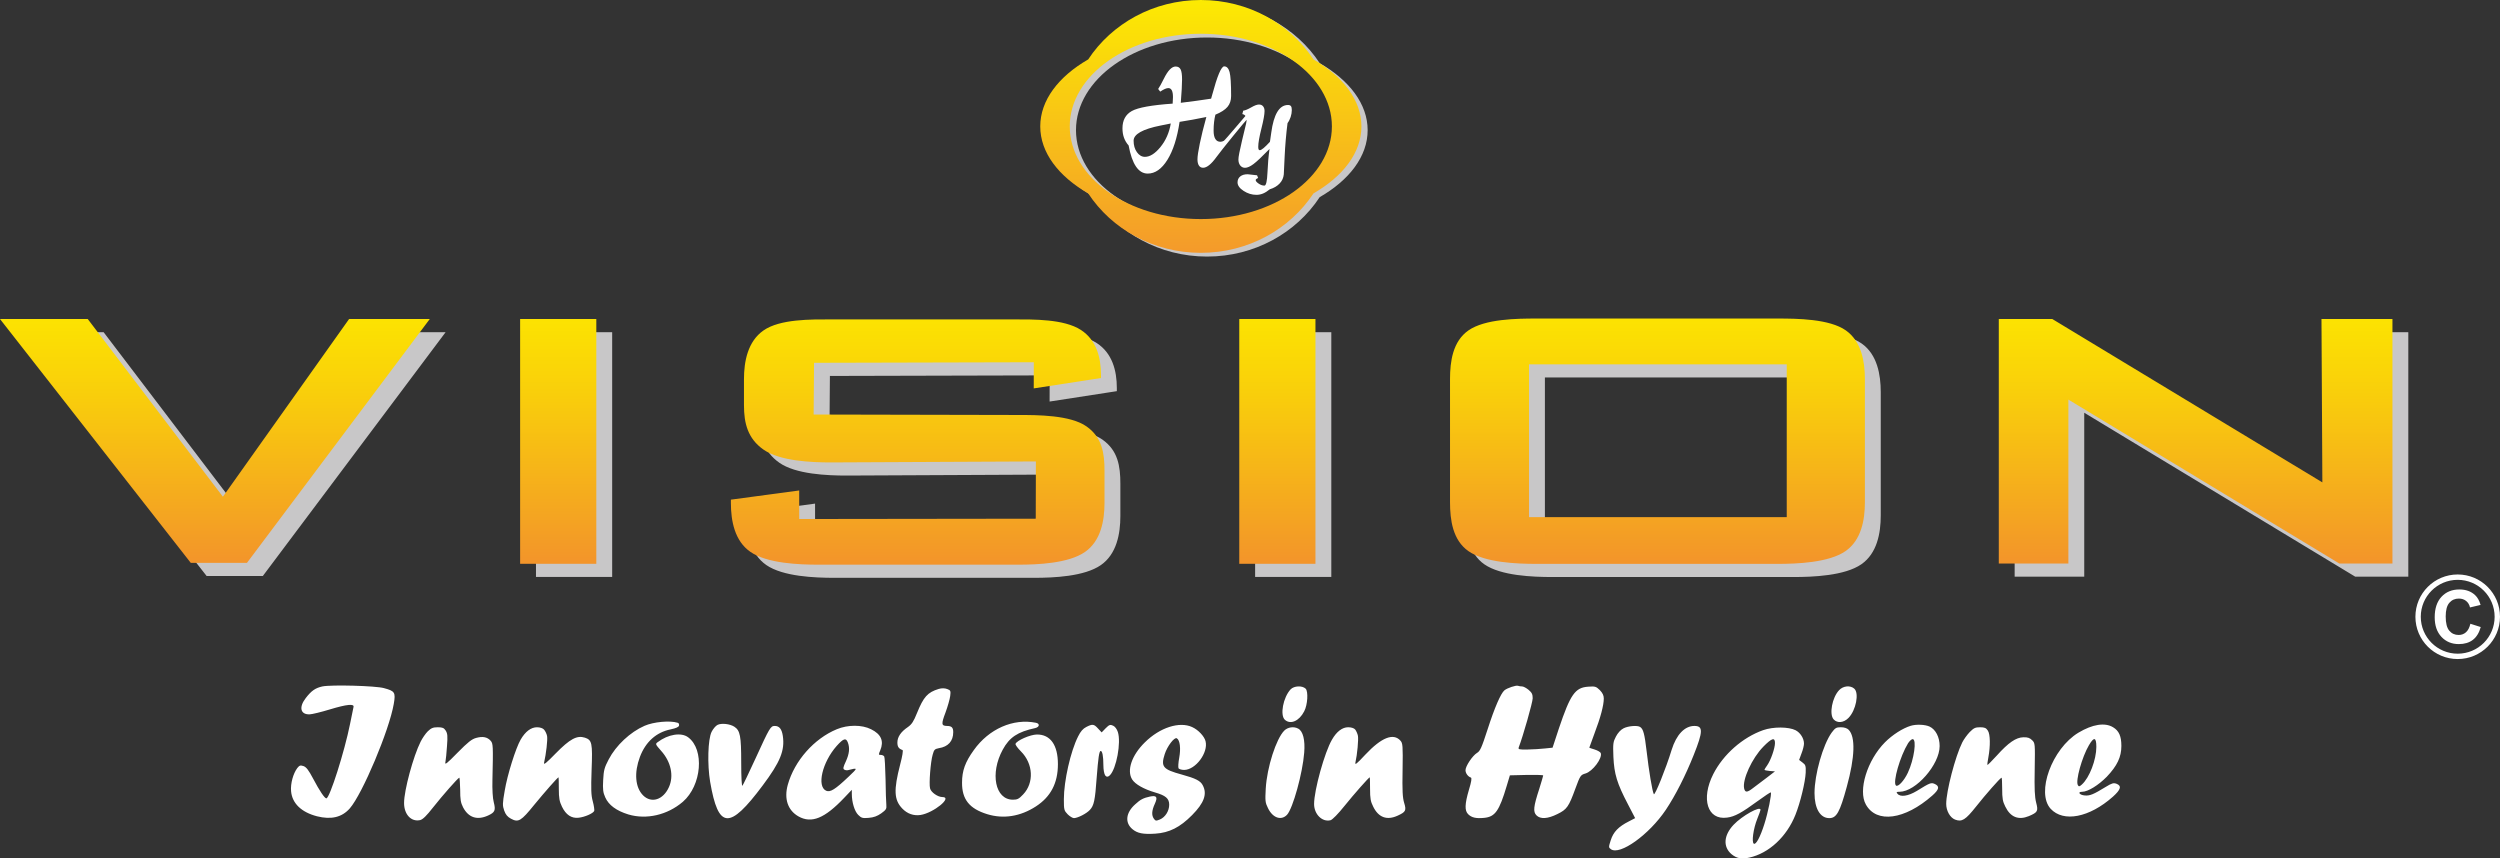<?xml version="1.0" encoding="UTF-8"?>
<svg id="Layer_2" data-name="Layer 2" xmlns="http://www.w3.org/2000/svg" xmlns:xlink="http://www.w3.org/1999/xlink" viewBox="0 0 2500 858.46">
  <rect x="0" y="0" width="2500" height="858.46" fill="#333333" stroke="none"/>
  <defs>
    <style>
      .cls-1, .cls-2 {
        fill: #fff;
      }

      .cls-2, .cls-3, .cls-4, .cls-5 {
        fill-rule: evenodd;
      }

      .cls-3 {
        fill: url(#linear-gradient-2);
      }

      .cls-4 {
        fill: url(#linear-gradient);
      }

      .cls-5 {
        fill: #c8c7c8;
      }
    </style>
    <linearGradient id="linear-gradient" x1="1196.22" y1="564.68" x2="1196.22" y2="318.55" gradientUnits="userSpaceOnUse">
      <stop offset="0" stop-color="#f3942b"/>
      <stop offset=".07" stop-color="#f39a27"/>
      <stop offset=".69" stop-color="#f9ce0b"/>
      <stop offset="1" stop-color="#fce301"/>
    </linearGradient>
    <linearGradient id="linear-gradient-2" x1="1200.83" y1="252.84" x2="1200.83" y2="0" gradientUnits="userSpaceOnUse">
      <stop offset="0" stop-color="#f49a2b"/>
      <stop offset="1" stop-color="#fcea02"/>
    </linearGradient>
  </defs>
  <g id="Layer_1-2" data-name="Layer 1">
    <g id="VISION_LOGO" data-name="VISION LOGO">
      <g id="VISION_LOGO-2" data-name="VISION LOGO">
        <path id="TAGLINE" class="cls-2" d="m384.04,688.15c10.8,2.9,11.72,4.21,9.75,15.67-4.48,26.34-31.34,90.08-43.99,104.57-7.9,8.96-18.57,11.46-32.79,7.9-15.67-4.08-24.89-12.91-25.94-25.15-.66-7.64,2.11-17.52,6.19-23.05,2.24-2.77,3.03-3.03,6.32-1.98,2.77,1.05,5,3.95,9.61,12.64,6.45,12.25,11.46,19.62,13.17,19.62,3.29,0,18.17-46.75,23.71-74.54,1.58-7.9,3.16-15.41,3.42-16.73,1.05-3.56-6.45-2.9-23.84,2.37-8.56,2.63-17.38,4.74-19.89,4.87-9.22.4-11.19-6.98-4.08-16.2,5.66-7.38,9.61-10.14,16.73-11.72,8.96-1.84,53.21-.66,61.63,1.71Zm1138.12-1.71c1.32,0,4.21,1.58,6.45,3.42,3.29,2.77,4.08,4.48,4.08,8.43s-9.61,37.8-13.96,49.12c-.66,1.98.26,2.24,8.82,2.11,5.4-.13,13.17-.53,17.38-1.05l7.64-.79,6.32-19.23c11.46-33.98,16.2-40.83,29.1-41.75,7.24-.53,8.03-.26,11.85,3.42,2.77,2.9,3.95,5.27,3.95,8.43,0,6.72-3.29,19.1-9.22,34.64-2.9,7.77-5.27,14.35-5.27,14.49s2.37.92,5.4,1.84c2.9.92,5.66,2.5,6.06,3.56,1.84,5-8.03,18.31-15.28,20.41-4.87,1.45-5.27,1.98-10.01,14.88-6.72,18.44-8.56,21.07-18.04,25.68-9.75,4.87-16.99,5.27-20.94,1.32-3.56-3.56-3.03-8.69,2.77-26.47,2.11-6.85,3.95-12.91,3.95-13.43s-7.51-.66-16.73-.53l-16.59.4-3.16,10.54c-7.51,25.15-11.59,30.95-22.65,32-8.03.79-12.51-.26-15.94-3.69-3.56-3.56-3.42-10.01.79-24.36,2.5-8.17,3.03-11.85,1.98-12.25-2.9-.92-5.4-4.35-5.4-7.38,0-4.08,6.98-14.49,11.46-17.25,3.16-1.84,4.61-5,10.67-23.71,6.98-21.73,13.17-35.82,16.73-38.85,2.77-2.37,11.59-5.27,13.56-4.61,1.05.4,2.9.66,4.21.66Zm-216.51,2.24c2.77,2.77,1.98,16.2-1.45,22.65-5,9.75-13.7,13.56-19.36,8.43-5-4.61-1.71-22.39,5.79-30.42,3.42-3.56,11.59-3.95,15.01-.66Zm548.64,0c5,4.48,1.71,21.6-5.79,29.24-4.74,4.87-11.19,5.53-14.88,1.45-4.61-5.14-1.45-21.99,5.53-29.24,4.08-4.35,11.19-5,15.15-1.45Zm-906.99.4c3.29,1.19,3.56,1.84,2.9,6.98-.4,3.03-2.5,10.54-4.74,16.59-4.35,11.46-4.08,13.17,1.45,13.3,4.74,0,6.32,1.58,6.32,6.19,0,8.96-5,14.62-14.49,16.07-3.95.79-4.74,1.45-6.06,6.45-2.11,6.98-3.82,29.24-2.63,33.71.92,3.95,7.77,8.69,12.38,8.69,10.54,0-8.69,15.8-21.86,17.91-6.85,1.05-13.3-1.19-18.31-6.45-8.3-8.69-8.69-18.44-2.11-43.99,2.24-8.43,3.16-14.22,2.37-14.49-3.82-1.32-5.14-3.29-5.14-7.51,0-5.53,3.42-10.67,10.4-15.41,3.95-2.77,5.79-5.53,9.22-14.09,6.58-16.2,10.54-20.68,21.73-24.1q4.61-1.32,8.56.13Zm-269.58,33.71c1.05.26,1.58,1.45,1.32,2.77-.26,1.45-2.9,2.63-8.43,3.82-14.35,2.9-25.02,12.51-30.69,27.52-5.93,15.8-4.74,30.55,3.16,38.46,8.3,8.3,20.15,4.48,25.81-8.17,5.14-11.19,2.11-25.42-7.77-36.35-5.79-6.58-5.93-6.85-3.42-8.69,10.4-7.9,23.57-10.01,30.42-4.87,16.59,12.25,13.56,48.2-5.27,64.53-15.54,13.3-36.48,18.04-54.52,12.64-11.98-3.69-19.62-9.35-23.05-16.99-2.24-5-2.63-8.03-2.11-17.38.53-10.01,1.19-12.38,5.53-20.68,7.24-13.96,21.6-27.39,35.82-33.58,8.96-3.95,25.42-5.53,33.19-3.03Zm358.21,0c4.08.79,3.69,4.21-.66,5.27-17.65,3.82-25.81,9.22-32.53,21.6-12.91,23.71-7.64,50.04,10.14,50.04,4.48,0,6.06-.79,10.27-5.27,11.06-11.59,10.14-30.69-2.24-43.06-3.29-3.29-5.66-6.58-5.4-7.51,1.32-3.42,14.62-9.22,21.33-9.35,13.56-.13,21.07,10.54,21.07,29.63s-7.24,32.66-21.99,42.27c-15.67,10.14-32.53,12.77-48.73,7.77-17.91-5.53-25.29-14.88-25.15-31.61,0-11.85,3.16-20.54,11.72-32.4,15.15-21.33,39.51-32,62.16-27.39Zm-301.58,3.95c5.79,3.82,6.85,9.09,6.85,35.69,0,15.15.53,24.1,1.19,23.31.66-.66,6.58-13.04,13.17-27.39,14.09-30.82,15.01-32.4,19.23-32.4,4.48,0,6.98,3.03,8.03,10.01,2.11,14.49-2.5,25.94-20.15,49.52-33.32,44.64-44.38,43.85-52.55-3.69-2.9-17.25-2.24-42.54,1.45-49.91,1.45-2.9,4.08-6.06,5.93-6.98,3.95-1.98,12.38-1.05,16.86,1.84Zm363.61,1.71l3.69,3.95,4.08-4.21c3.56-3.56,4.48-3.82,7.38-2.5,1.84.79,3.82,3.42,4.74,6.32,3.42,10.4-1.45,36.87-8.03,43.33q-2.63,2.63-4.61.13c-1.05-1.58-1.84-5.66-1.84-10.54,0-8.69-1.05-13.96-2.63-13.96s-2.5,6.58-4.08,26.87c-1.58,22.65-2.77,27.79-6.72,32-3.29,3.69-12.12,8.17-15.94,8.3-1.32,0-4.21-1.71-6.32-3.82-3.56-3.69-3.82-4.48-3.82-15.01,0-18.31,6.72-48.07,14.22-62.82,2.5-5.14,5-7.9,8.17-9.48,6.19-3.16,7.64-3.03,11.72,1.45Zm94.29-1.32c5.93,2.63,12.12,9.22,13.3,14.09,2.9,11.46-10.01,28.71-21.47,28.71-2.5,0-5-.79-5.53-1.58-.53-.92-.26-5.66.66-10.54,1.71-9.22.79-17.65-2.37-19.49-2.37-1.58-9.61,7.9-12.12,15.8-4.08,12.64-1.84,15.28,16.99,20.41,13.96,3.82,18.83,6.32,21.07,10.8,4.61,8.69,1.32,17.65-10.67,29.76-12.12,12.25-22.78,17.65-36.87,18.57-12.25.79-17.91-.4-22.78-4.48-7.77-6.45-6.72-16.46,2.77-24.89,5.27-4.87,8.17-6.32,14.88-7.77,6.58-1.32,7.77.53,4.74,7.24-3.16,6.85-3.42,11.59-.92,15.01,1.58,2.24,2.24,2.24,6.06.66,5.27-2.24,9.22-8.43,9.22-14.75s-3.69-9.22-14.22-12.25c-11.19-3.29-19.75-8.17-22.78-12.91-5.66-8.96-.53-24.23,12.64-37.14,15.01-14.88,34.64-21.2,47.41-15.28Zm737.37-.53c6.06,2.9,10.01,10.54,10.01,19.49,0,18.44-23.71,45.57-40.04,45.7-3.16,0-3.56.26-2.11,1.98,2.9,3.56,10.67,2.37,19.23-2.77,13.43-8.3,14.35-8.69,18.17-6.98,5,2.37,4.21,5.53-2.63,11.59-27.52,24.23-55.71,28.05-66.37,8.96-8.03-14.09,1.32-44.38,19.1-62.29,7.37-7.38,17.52-13.96,25.68-16.46,5.53-1.71,14.49-1.32,18.96.79Zm183.45.66c5.93,3.56,8.3,8.96,8.3,18.7,0,11.06-4.21,19.89-14.62,30.82-8.3,8.43-18.83,15.01-24.63,15.01-5,0-2.63,3.29,2.77,3.69,5,.4,8.56-1.05,20.81-8.56,6.19-3.82,7.9-4.21,10.8-3.16,5.4,2.11,4.35,5.79-3.56,12.91-23.57,20.94-49.52,25.94-62.29,12.12-14.75-16.07,1.32-60.19,27.79-76.12,14.09-8.43,26.47-10.4,34.64-5.4Zm-1242.02,1.98c10.14,5,13.04,11.85,9.22,21.07-1.84,4.35-1.84,4.61.53,4.61,1.32,0,2.9.66,3.42,1.58.53.79,1.05,11.06,1.32,22.65.13,11.72.53,23.18.79,25.68.4,4.08-.26,5-5.14,8.56-3.95,2.77-7.51,4.08-12.51,4.48-6.19.53-7.37.13-10.54-3.03-3.56-3.56-6.32-12.51-6.32-20.81v-4.21l-7.64,8.03c-19.49,20.54-32.66,25.94-45.7,18.57-10.67-6.06-14.62-17.52-10.67-31.74,6.72-23.97,26.34-46.09,48.99-55.44,11.06-4.61,25.15-4.61,34.24,0Zm769.1-2.24c3.16,1.98,4.48,7.24,6.45,24.1,2.24,19.36,5.66,40.43,7.24,43.06.92,1.98,12.25-26.08,17.78-44.25,4.74-15.28,13.04-23.97,22.78-23.97,8.82,0,8.69,5.53-.66,28.97-8.17,20.54-18.31,40.56-27.92,54.92-16.73,24.89-45.96,45.83-54.92,39.38-2.37-1.71-2.37-2.11-.13-9.09,2.63-8.17,7.64-13.43,18.04-18.7l6.32-3.29-7.11-13.7c-11.06-21.07-13.83-30.42-14.62-47.54-.53-13.3-.26-15.01,2.5-20.28,1.84-3.56,4.74-6.85,7.64-8.3,4.61-2.37,13.96-3.16,16.59-1.32Zm-1194.48,3.56c1.84,2.9,2.11,5.4,1.32,15.54-.4,6.72-1.19,13.83-1.58,15.94-.79,3.29,1.05,1.98,12.12-9.35,10.4-10.54,14.22-13.56,18.57-14.75,6.58-1.84,11.19-.92,14.49,2.77,2.5,2.77,2.63,4.61,1.84,38.98-.26,9.75.26,18.7,1.32,22.52,2.11,8.17,1.19,10.14-5.66,13.3-10.93,5-19.62,2.11-25.02-8.17-2.37-4.61-2.9-7.9-2.9-17.78-.13-6.72-.53-12.12-.92-11.85-1.58.53-16.86,17.91-26.21,29.76-6.58,8.43-10.27,11.98-12.91,12.64-8.96,1.98-16.07-5.66-16.07-17.12,0-12.64,9.22-46.75,16.59-61.37,1.71-3.42,4.87-8.03,7.11-10.27,3.42-3.29,5.27-4.08,10.01-4.08s6.19.66,7.9,3.29Zm98.38-.92c1.19,1.32,2.63,4.21,3.03,6.45.66,3.56-.92,17.65-3.03,26.73-.53,2.5,2.5,0,11.59-9.35,14.35-14.62,21.33-18.31,29.24-15.8,7.11,2.37,7.77,5.27,6.72,32.27-.66,19.49-.53,25.29,1.19,31.48,1.19,4.35,1.71,8.56,1.45,9.48-1.05,2.5-9.48,6.19-15.67,6.85-7.11.79-12.64-2.9-16.59-11.06-2.5-5.14-3.16-8.43-3.16-17.91,0-6.32-.13-11.46-.26-11.46-.92,0-13.83,14.75-24.23,27.39-13.3,16.46-15.94,18.04-23.44,13.96-3.42-1.84-5.27-4.08-6.72-8.17-1.71-5-1.71-6.98.53-19.75,2.63-15.94,11.06-42.67,15.94-51.1,4.74-8.17,10.4-12.38,16.33-12.38,3.16,0,5.79.92,7.11,2.37Zm754.09-1.05c4.87,2.5,7.11,11.46,6.06,24.1-1.58,20.54-11.33,55.71-17.12,62.03-5.79,6.19-14.35,3.29-19.1-6.58-2.77-5.53-2.9-7.38-2.24-19.49,1.19-21.2,10.4-49.91,18.57-58.08,3.42-3.42,9.48-4.35,13.83-1.98Zm57.02.92c1.05,1.32,2.37,4.21,2.77,6.32.66,3.82-.66,18.57-2.5,26.6-.66,3.03,1.19,1.58,9.88-7.77,16.07-17.12,28.05-21.99,35.16-13.96,2.24,2.5,2.5,4.87,2.11,29.24-.39,20.81,0,27.79,1.58,32.92,2.37,7.64,1.58,9.09-6.45,12.77-10.8,5-19.23,1.84-24.5-8.96-2.63-5.14-3.16-8.3-3.16-17.91,0-6.32-.13-11.46-.26-11.46-.92,0-15.8,16.86-25.02,28.31-6.72,8.43-12.38,14.09-14.22,14.62-8.3,2.11-16.46-5.93-16.46-16.2,0-13.83,10.54-51.89,17.91-64.4,4.61-8.03,10.27-12.38,16.2-12.38,3.16,0,5.79.92,6.98,2.24Zm440.52.79c4.74,2.5,8.3,8.17,8.3,13.3,0,1.84-1.05,6.32-2.5,9.88l-2.37,6.45,3.42,2.63c3.03,2.24,3.42,3.29,3.16,10.14-.4,9.22-5.4,30.03-10.27,42.14-8.69,21.86-26.47,38.46-46.23,42.8-7.64,1.71-12.51.79-17.65-3.42-8.69-7.38-7.9-18.83,1.98-29.37,8.43-8.96,27-19.36,27-15.01,0,.4-1.45,4.61-3.29,9.09-3.82,9.48-5.79,23.31-3.42,24.76,2.11,1.32,6.32-6.32,10.54-19.62,3.69-11.46,7.51-30.55,6.45-31.61-.26-.4-6.19,3.56-13.04,8.56-15.8,11.59-23.05,15.67-30.69,16.59-19.62,2.77-26.34-18.7-13.83-43.46,10.01-19.75,29.37-36.74,49.91-43.99,10.14-3.56,25.55-3.42,32.53.13Zm52.94-.53c6.98,6.98,6.32,27.39-1.84,57.02-6.98,25.55-10.27,31.34-17.52,31.34-9.09,0-14.75-9.61-14.75-25.02,0-18.7,8.43-48.33,17.12-60.45,3.56-4.74,4.61-5.4,9.22-5.4,3.42,0,6.19.92,7.77,2.5Zm139.2.79c2.5,3.69,2.63,15.54.53,26.87-.79,3.95-1.19,7.37-.92,7.51.26.26,4.35-3.95,9.35-9.35,11.59-12.91,19.23-18.17,26.6-18.31,4.35-.13,6.45.66,8.69,2.9,3.03,2.9,3.03,3.42,2.63,28.97-.39,19.89,0,27.79,1.45,33.45,2.24,8.56,1.58,9.75-7.38,13.56-10.27,4.21-18.31,1.05-23.44-9.48-2.63-5.14-3.16-8.3-3.16-17.78,0-6.45-.26-11.46-.66-11.19-1.71.66-15.94,16.86-25.42,28.84-10.67,13.43-14.22,15.67-21.07,13.04-5-1.98-8.82-8.82-8.82-15.67,0-12.64,9.09-47.54,16.07-61.5,1.45-2.9,4.74-7.51,7.38-10.27,4.08-4.08,5.53-4.87,10.4-4.87,4.48,0,6.06.66,7.77,3.29Zm-79.81,12.77c-7.9,12.91-15.41,38.85-12.12,42.14,1.98,1.98,8.17-4.61,11.98-12.77,6.19-13.17,9.09-33.58,4.74-33.58-1.05,0-3.16,1.98-4.61,4.21Zm180.95,1.84c-6.98,11.85-13.7,35.95-11.06,40.04.92,1.58,1.58,1.45,3.95-.66,7.64-6.85,14.49-24.89,14.49-37.66,0-9.75-2.37-10.27-7.37-1.71Zm-1252.3.79c-14.49,16.46-20.02,40.43-10.54,44.78,4.08,1.84,9.09-1.32,22.39-13.96,9.61-9.09,9.61-9.22-.66-6.58-1.05.26-2.77,0-3.69-.66-1.32-.79-.92-2.63,1.71-8.17,3.42-7.51,4.08-13.3,1.98-18.83-1.84-5-4.35-4.21-11.19,3.42Zm926.74.66c-11.46,11.59-21.33,33.32-19.23,42.01,1.05,4.08,3.03,3.95,8.82-.53,2.63-1.98,8.56-6.58,13.43-10.14l8.56-6.58-5.27-.4c-2.9-.26-5.27-.79-5.27-1.19,0-.26,1.19-2.37,2.77-4.48,3.56-5,7.77-17.12,7.77-22.26,0-5.93-3.16-5-11.59,3.56Z"/>
        <path id="COPYRIGHT" class="cls-2" d="m2457.7,579.84c20.4,0,36.93,16.53,36.93,36.92s-16.53,36.92-36.93,36.92-36.92-16.53-36.92-36.92,16.53-36.92,36.92-36.92m0-5.37c23.36,0,42.3,18.93,42.3,42.29s-18.93,42.29-42.3,42.29-42.29-18.93-42.29-42.29,18.93-42.29,42.29-42.29Zm12.68,49.29c-.89,3.86-2.36,6.7-4.4,8.5-2.04,1.81-4.47,2.71-7.32,2.71-3.85,0-6.97-1.42-9.36-4.26-2.41-2.83-3.6-7.59-3.6-14.27,0-6.29,1.22-10.85,3.65-13.65,2.43-2.82,5.62-4.22,9.53-4.22,2.83,0,5.23.79,7.22,2.37,1.99,1.59,3.3,3.76,3.91,6.5l10.57-2.52c-1.21-4.24-3.01-7.48-5.41-9.73-4.04-3.83-9.29-5.73-15.74-5.73-7.41,0-13.38,2.43-17.91,7.29-4.54,4.87-6.82,11.7-6.82,20.5,0,8.31,2.26,14.86,6.78,19.66,4.52,4.79,10.28,7.18,17.3,7.18,5.67,0,10.36-1.4,14.04-4.19,3.69-2.81,6.32-7.09,7.91-12.86l-10.33-3.27"/>
        <g id="VISION">
          <path id="VISION_FREY_" data-name="VISION (FREY)" class="cls-5" d="m2338.22,495.52l-.88-163.35h70.97v244.53h-53.04l-271.03-163.96v163.96h-69.59v-244.53h53.53l270.03,163.35Zm-793.32,34.76h257.7v-152.81h-257.7v152.81Zm-79.02-138.12c0-17.63,2.75-37.64,18.38-48.58,16.55-11.58,48.47-11.9,68.07-11.9h241.1c19.54,0,51.9.28,68.35,11.91,15.47,10.95,18.97,31.09,18.97,48.56v123.35c0,17.65-3.64,37.87-19.4,48.77-16.62,11.51-48.31,12.75-67.92,12.75h-241.1c-19.56,0-51.53-1.2-68.07-12.77-15.65-10.95-18.38-31.12-18.38-48.76v-123.35Zm-416.2-16.78l-219.78.57-.4,51.72,204.63.46c19.2,0,52.09,0,68.34,11.49,15.48,10.94,17.9,26.49,17.9,44.14v32.25c0,17.9-3.7,38.04-19.43,49.03-16.44,11.5-47.42,12.78-66.81,12.78h-199.71c-19.65,0-51.35-1.23-68.09-12.76-15.87-10.92-19.58-31.11-19.58-49.06v-3.21l68.31-9.18.03,28.55,236.51-.32.15-57.26-204.95.99c-19.54,0-51-1.24-67.56-12.9-15.66-11.03-19.41-26.29-19.41-44.19v-26.25c0-17.82,3.84-37.61,19.41-48.56,16.54-11.65,48.02-11.13,67.55-11.13h182.73c19.62,0,50.29-.47,67.23,10.53,15.44,10.02,20.08,27.45,20.08,44.91v3.18l-67.24,10.39.07-26.2Zm-513.7,201.54v-244.75h76.19v244.75h-76.19Zm719.14,0v-244.75h76.19v244.75h-76.19Zm-1016.36-67.06l126.18-177.69h80.69l-182.82,243.85h-56.17L15.86,332.17h87.75l135.15,177.69Z"/>
          <path id="VISION_GRADIENT_" data-name="VISION (GRADIENT)" class="cls-4" d="m2322.36,482.38l-.88-163.35h70.97v244.53h-53.04l-271.03-163.96v163.96h-69.59v-244.53h53.53l270.03,163.35Zm-793.32,34.76h257.7v-152.81h-257.7v152.81Zm-79.02-138.12c0-17.63,2.75-37.64,18.38-48.58,16.55-11.58,48.47-11.9,68.07-11.9h241.1c19.54,0,51.9.28,68.35,11.91,15.47,10.95,18.97,31.09,18.97,48.56v123.35c0,17.65-3.64,37.87-19.4,48.77-16.62,11.51-48.31,12.75-67.92,12.75h-241.1c-19.56,0-51.53-1.2-68.07-12.77-15.65-10.95-18.38-31.12-18.38-48.76v-123.35Zm-416.2-16.78l-219.78.57-.4,51.72,204.63.46c19.2,0,52.09,0,68.34,11.49,15.48,10.94,17.9,26.49,17.9,44.14v32.25c0,17.9-3.7,38.04-19.43,49.03-16.44,11.5-47.42,12.78-66.81,12.78h-199.71c-19.65,0-51.35-1.23-68.09-12.76-15.87-10.92-19.58-31.11-19.58-49.06v-3.21l68.31-9.18.03,28.55,236.51-.32.15-57.26-204.95.99c-19.54,0-51-1.24-67.56-12.9-15.66-11.03-19.41-26.29-19.41-44.19v-26.25c0-17.82,3.84-37.61,19.41-48.56,16.54-11.65,48.02-11.13,67.55-11.13h182.73c19.62,0,50.29-.47,67.23,10.53,15.44,10.02,20.08,27.45,20.08,44.91v3.18l-67.24,10.39.07-26.2Zm-513.7,201.54v-244.75h76.19v244.75h-76.19Zm719.14,0v-244.75h76.19v244.75h-76.19Zm-1016.36-67.06l126.18-177.69h80.69l-182.82,243.85h-56.17L0,319.03h87.75l135.15,177.69Z"/>
        </g>
        <g id="HY_ICON_" data-name="HY (ICON)">
          <path id="BORDER_GREY_" data-name="BORDER (GREY)" class="cls-5" d="m1207.06,37.5c72.38,0,131.07,41.49,131.07,92.65s-58.69,92.66-131.07,92.66-131.07-41.5-131.07-92.66,58.69-92.65,131.07-92.65m112.65,25.66c29.59,17.06,47.94,40.77,47.94,67s-18.36,49.93-47.95,66.99c-23.48,35.68-65.14,59.42-112.64,59.42s-89.15-23.75-112.63-59.42c-29.59-17.06-47.95-40.77-47.95-66.99s18.36-49.94,47.94-67c23.48-35.68,65.15-59.42,112.65-59.42s89.17,23.74,112.65,59.42Z"/>
          <path id="BORDER_GRADIENT_" data-name="BORDER (GRADIENT)" class="cls-3" d="m1200.83,33.76c72.38,0,131.07,41.49,131.07,92.65s-58.69,92.66-131.07,92.66-131.07-41.5-131.07-92.66,58.69-92.65,131.07-92.65m112.65,25.66c29.59,17.06,47.94,40.77,47.94,67s-18.36,49.93-47.95,66.99c-23.48,35.68-65.14,59.42-112.64,59.42s-89.15-23.75-112.63-59.42c-29.59-17.06-47.95-40.77-47.95-66.99s18.36-49.94,47.94-67c23.48-35.68,65.15-59.42,112.65-59.42s89.17,23.74,112.65,59.42Z"/>
          <path id="HY" class="cls-1" d="m1269.49,149c-7.36,7.57-12.69,12.59-16.02,15.08-3.33,2.48-6.15,3.72-8.43,3.72-1.95,0-3.54-.77-4.77-2.28-1.23-1.54-1.85-3.57-1.85-6.05s1.18-8.75,3.54-18.57c.33-1.51.61-2.64.82-3.46.38-1.75.97-4.13,1.72-7.13,1.41-5.36,2.1-8.77,2.1-10.24,0-1.69-.39-3.05-1.13-4.08-.74-1.02-1.79-1.67-3.15-1.92l.9-3.39c1.94-.26,4.59-1.33,7.92-3.25,3.33-1.93,5.92-2.9,7.77-2.9s3.13.56,4.12,1.72c1,1.16,1.52,2.74,1.52,4.74,0,3.41-1.05,9.28-3.16,17.62-2.1,8.33-3.15,14.41-3.15,18.2,0,1.21.13,2.08.38,2.59.23.54.64.8,1.21.8,1.59,0,4.89-2.72,9.9-8.18l.23-.31c.3-2.1.72-5.08,1.28-8.95,2.48-18.51,8.08-27.76,16.74-27.76,1.39,0,2.38.36,2.95,1.13.59.74.88,2.07.88,3.97,0,2.2-.39,4.49-1.15,6.87-.8,2.38-1.82,4.43-3.13,6.17-1.41,10.92-2.36,22.13-2.9,33.59-.51,11.49-.79,17.36-.84,17.67-.36,3.51-1.75,6.56-4.18,9.12-2.44,2.59-5.7,4.52-9.79,5.75-2.41,1.97-4.7,3.39-6.82,4.26-2.16.87-4.34,1.31-6.54,1.31-4.56,0-8.84-1.31-12.87-3.95-4.02-2.61-6.05-5.46-6.05-8.51,0-2.51.9-4.48,2.69-5.94,1.82-1.46,4.28-2.19,7.44-2.19.41,0,1.64.13,3.71.41,2.08.28,3.98.49,5.67.64l1.05,2.64c-.84.38-1.46.76-1.85,1.08-.36.33-.56.69-.56,1.1,0,1,.98,2.15,2.95,3.49,1.95,1.34,3.87,2,5.77,2,1.67,0,2.66-4.35,3.05-13.07.36-8.72,1.06-16.56,2.05-23.54m-89.94-27.1c-2.41,16.13-6.46,28.77-12.18,37.95-5.7,9.15-12.26,13.74-19.67,13.74-4.67,0-8.59-2.36-11.77-7.08-3.18-4.69-5.62-11.71-7.33-21.02-2.05-2.3-3.59-4.87-4.62-7.69-1.03-2.85-1.54-5.98-1.54-9.44,0-8.05,3.1-13.82,9.31-17.31,6.23-3.49,19.84-5.95,40.87-7.41.05-1.23.13-2.62.21-4.08.08-1.49.1-2.33.1-2.51,0-2.98-.38-5.21-1.15-6.7-.8-1.51-1.93-2.26-3.44-2.26-.95,0-2.07.28-3.36.82-1.3.56-2.92,1.46-4.81,2.72l-2.03-2.64c1.56-2.3,3.43-5.69,5.64-10.2,4-8.18,7.95-12.26,11.79-12.26,2.36,0,4.02.95,5,2.85.98,1.92,1.46,5.25,1.46,10.07,0,2.26-.1,5.44-.33,9.59-.23,4.13-.54,8.72-.95,13.77,5.1-.59,10.18-1.26,15.25-1.95,5.05-.69,10.08-1.41,15.08-2.18l1.05-3.75c5.13-19.05,9.13-28.56,12.03-28.56,2.56,0,4.36,1.9,5.39,5.72,1.02,3.79,1.53,11.79,1.53,23.95,0,4.36-1.2,7.98-3.64,10.87-2.44,2.87-6.46,5.47-12.07,7.77-.59,2.36-1.06,4.82-1.34,7.44-.31,2.59-.46,5.46-.46,8.57,0,3.59.56,6.36,1.72,8.25,1.15,1.9,2.84,2.84,5.05,2.84,1.13,0,2.31-.33,3.49-.97,1.18-.64,22.41-25.96,23.72-27.37.05-.05.1-.11.18-.13.07-.03.15-.03.26-.03.1,0,.17.08.23.23.04.11.08.18.08.23v4.06c-2.7,2.69-26.63,31.96-31.81,39.15-5.2,7.21-9.67,10.82-13.41,10.82-1.82,0-3.2-.72-4.18-2.18-.98-1.46-1.46-3.56-1.46-6.31,0-3,.77-8.25,2.33-15.74,1.54-7.49,3.72-16.34,6.54-26.54-4.82,1-9.41,1.89-13.82,2.69-4.42.8-8.72,1.54-12.92,2.18Zm-8.8,1.59c-2.41.49-5.77,1.15-10.07,2.03-18.08,3.59-27.1,8.67-27.1,15.17,0,4.57,1.1,8.39,3.31,11.49s4.87,4.67,8.02,4.67c5,0,10.18-3.28,15.51-9.82,5.33-6.54,8.8-14.38,10.33-23.54Z"/>
        </g>
      </g>
    </g>
  </g>
</svg>